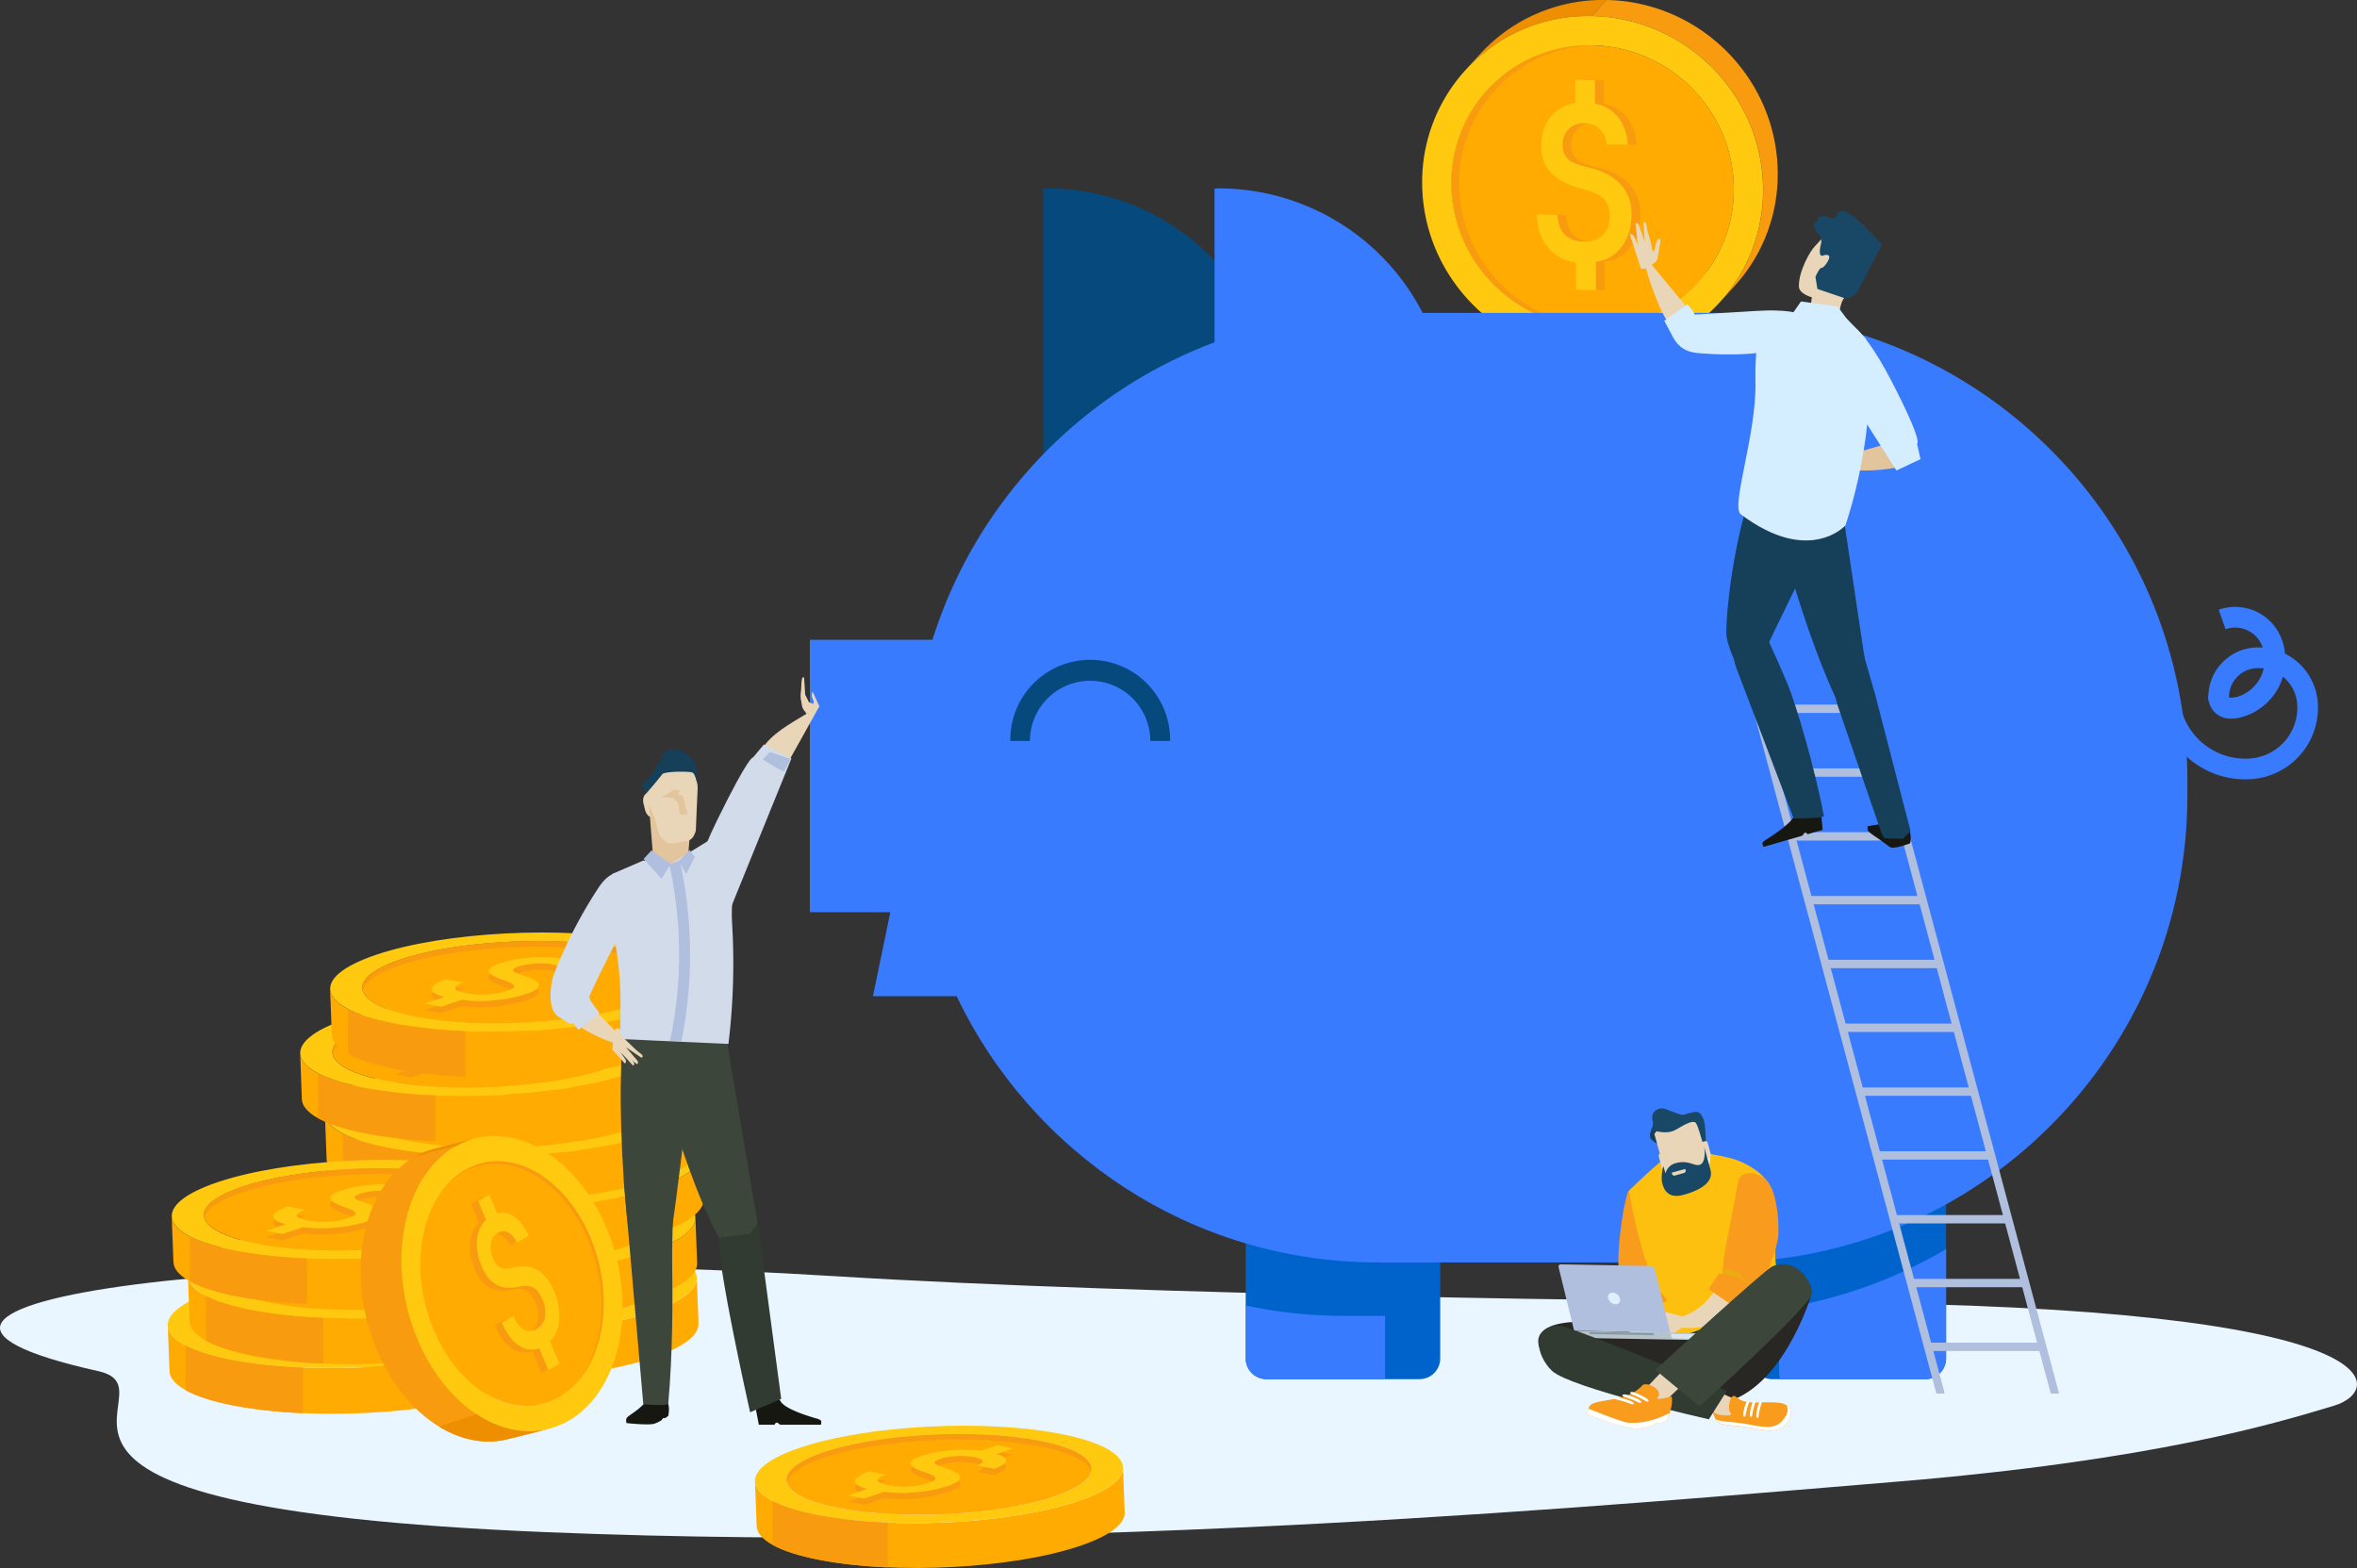 <svg xmlns="http://www.w3.org/2000/svg" viewBox="0 0 1201.24 799.05"><rect x="0" y="0" width="1201.24" height="799.05" fill="#333333" stroke="none"/><title>calc-img</title><g id="fa279d2a-58ae-4e7a-be48-3b5eae04e357" data-name="Layer 2"><g id="a6e5c018-2be6-42e7-b40b-99642b2b68e7" data-name="Layer 1"><path d="M929.87,663.77c-84.25-.64-345.35-3.58-503.81-13.38C132.24,632.23-107.68,663.66,50,698.72c44.06,9.8-82.9,69.28,228.11,82.07,273,11.23,551.28-14.44,685.95-25.49s196.81-30.32,225.65-39C1215.08,708.64,1224.39,666,929.87,663.77Z" fill="#e9f6ff"/><path d="M181.37,681l-.8-21c.16,4.34.62,16,.8,20.54A4,4,0,0,0,181.37,681Z" fill="#ffc910"/><path d="M355.12,651.16q.45,11.64.88,23.28c.23,5.93-7.55,12.19-23.64,17.58-34.74,11.64-95.09,14.82-134.79,7.1-21.32-4.14-32.34-10.59-32.6-17.47l-.89-23.28c.26,6.88,11.29,13.33,32.61,17.47,39.7,7.72,100.05,4.54,134.79-7.1C347.57,663.35,355.35,657.09,355.12,651.16Z" fill="#ffab01"/><path d="M322.51,633.69c39.7,7.72,43.72,23.41,9,35s-95.09,14.82-134.79,7.1-43.71-23.41-9-35.05S282.81,626,322.51,633.69Zm-115,38.53c32.88,6.4,82.87,3.76,111.65-5.88s25.45-22.64-7.43-29-82.86-3.76-111.64,5.89-25.46,22.63,7.42,29" fill="#ffc910"/><path d="M311.71,637.31c32.88,6.39,36.21,19.39,7.43,29s-78.77,12.28-111.65,5.88-36.2-19.39-7.42-29S278.84,630.92,311.71,637.31Z" fill="#ffab01"/><path d="M200.07,646.09c28.78-9.64,78.77-12.27,111.64-5.88,16.37,3.18,25.4,8,26.81,13.22,1.65-6.31-7.45-12.36-26.81-16.12-32.87-6.39-82.86-3.76-111.64,5.89-14.46,4.84-20.81,10.53-19.39,15.8C181.83,654.59,188.23,650.06,200.07,646.09Z" fill="#f99b0f"/><path d="M173.21,668.51v22.81c5.46,3,13.6,5.71,24.36,7.8a244.7,244.7,0,0,0,35.51,3.9V679.78a246.22,246.22,0,0,1-36.39-3.94C186.49,673.86,178.65,671.35,173.21,668.51Z" fill="#f99b0f"/><path d="M298.23,644.56l-8.71,2.92c3.47,1,5.11,2.13,4.9,3.48s-2.23,2.75-6.09,4.2l-9-1.75q3.24-1.23,2.82-2.4t-4.37-2a36.9,36.9,0,0,0-9.1-.56,33.28,33.28,0,0,0-8.63,1.55,9,9,0,0,0-2.1.94c-.47.31-.7.63-.7,1,0,.68,1.58,1.54,4.88,2.6,2,.63,3.38,1.13,4.26,1.52,3.05,1.33,4.39,2.67,4,4s-2.47,2.66-6.24,3.92a72.53,72.53,0,0,1-16.37,3.25,74.24,74.24,0,0,1-16.76-.19l-10.47,3.51L212.21,669l10.06-3.38q-6.61-1.76-6.35-4.19c.18-1.61,2.66-3.23,7.47-4.86l8.63,1.68q-4.58,1.68-4.21,3.06c.25.91,2.15,1.72,5.74,2.41a41.89,41.89,0,0,0,10.45.65,38,38,0,0,0,9.91-1.78,16.53,16.53,0,0,0,2.51-1,3.55,3.55,0,0,0,1.25-.95q.94-1.49-4.48-3.3l-1.32-.45c-4.42-1.53-6.74-3-7-4.33s1.67-2.7,5.64-4a63.63,63.63,0,0,1,14.7-2.88,77.31,77.31,0,0,1,16,.25l8.63-2.89Z" fill="#f99b0f"/><path d="M298.23,641.3l-8.71,2.91c3.47,1,5.11,2.13,4.9,3.48s-2.23,2.75-6.09,4.2l-9-1.75q3.24-1.23,2.82-2.4t-4.37-2a36.9,36.9,0,0,0-9.1-.56,33.28,33.28,0,0,0-8.63,1.55,9,9,0,0,0-2.1.94c-.47.31-.7.63-.7,1,0,.68,1.58,1.54,4.88,2.6,2,.63,3.38,1.13,4.26,1.52,3.05,1.33,4.39,2.67,4,4s-2.47,2.66-6.24,3.92A72.53,72.53,0,0,1,247.8,664,74.24,74.24,0,0,1,231,663.8l-10.47,3.51-8.36-1.62,10.06-3.37q-6.61-1.77-6.35-4.2c.18-1.61,2.66-3.23,7.47-4.86l8.63,1.68q-4.58,1.69-4.21,3.06c.25.91,2.15,1.72,5.74,2.42a42.39,42.39,0,0,0,10.45.64,38.39,38.39,0,0,0,9.91-1.77,17.52,17.52,0,0,0,2.51-1,3.55,3.55,0,0,0,1.25-1c.63-1-.86-2.09-4.48-3.3l-1.32-.44q-6.63-2.31-7-4.34c-.22-1.36,1.67-2.7,5.64-4a63.63,63.63,0,0,1,14.7-2.88,77.31,77.31,0,0,1,16,.25l8.63-2.89Z" fill="#ffc910"/><path d="M180.66,650.25l-.8-21c.16,4.34.62,16,.8,20.54A3.84,3.84,0,0,0,180.66,650.25Z" fill="#ffc910"/><path d="M354.41,620.38q.43,11.64.88,23.28c.23,5.93-7.55,12.19-23.64,17.58-34.74,11.64-95.09,14.82-134.79,7.1-21.32-4.14-32.35-10.59-32.61-17.47l-.88-23.28c.26,6.88,11.29,13.33,32.61,17.47,39.7,7.72,100,4.54,134.79-7.1C346.86,632.57,354.64,626.31,354.41,620.38Z" fill="#ffab01"/><path d="M321.8,602.91c39.7,7.72,43.72,23.41,9,35.05s-95.09,14.82-134.79,7.1-43.71-23.4-9-35S282.1,595.2,321.8,602.91Zm-115,38.53c32.88,6.39,82.87,3.76,111.65-5.88s25.45-22.64-7.43-29-82.86-3.75-111.64,5.88-25.46,22.64,7.42,29" fill="#ffc910"/><path d="M311,606.53c32.88,6.39,36.21,19.39,7.43,29s-78.77,12.27-111.65,5.88-36.2-19.38-7.42-29S278.13,600.14,311,606.53Z" fill="#ffab01"/><path d="M199.36,615.31c28.78-9.64,78.77-12.27,111.64-5.88,16.37,3.18,25.4,8,26.81,13.22,1.65-6.31-7.45-12.36-26.81-16.12-32.87-6.39-82.86-3.76-111.64,5.88C184.9,617.26,178.55,623,180,628.22,181.12,623.81,187.52,619.28,199.36,615.31Z" fill="#f99b0f"/><path d="M172.5,637.73v22.81c5.46,3,13.6,5.71,24.36,7.8a244.7,244.7,0,0,0,35.51,3.9V649A246.22,246.22,0,0,1,196,645.06C185.78,643.08,177.94,640.57,172.5,637.73Z" fill="#f99b0f"/><path d="M297.52,613.79l-8.72,2.92q5.22,1.44,4.91,3.47c-.19,1.35-2.23,2.75-6.09,4.19l-9-1.74q3.24-1.23,2.82-2.4t-4.37-2a36.46,36.46,0,0,0-9.1-.55,32.88,32.88,0,0,0-8.63,1.54,8.83,8.83,0,0,0-2.1.94c-.47.31-.7.63-.7,1,0,.68,1.58,1.54,4.88,2.6,2,.63,3.38,1.13,4.26,1.52,3.05,1.33,4.39,2.67,4,4s-2.47,2.66-6.24,3.92a72.53,72.53,0,0,1-16.37,3.25,74.24,74.24,0,0,1-16.76-.19l-10.47,3.51-8.36-1.62,10.06-3.37q-6.62-1.77-6.35-4.2t7.46-4.86l8.64,1.68c-3.05,1.12-4.45,2.15-4.21,3.06s2.15,1.72,5.74,2.41a41.81,41.81,0,0,0,10.44.65,38,38,0,0,0,9.92-1.78,16.53,16.53,0,0,0,2.51-1,3.55,3.55,0,0,0,1.25-1q.94-1.49-4.48-3.3l-1.32-.44c-4.43-1.54-6.74-3-6.95-4.34s1.67-2.7,5.64-4a63.63,63.63,0,0,1,14.7-2.88,77.31,77.31,0,0,1,16,.25l8.63-2.89Z" fill="#f99b0f"/><path d="M297.52,610.52l-8.72,2.92q5.22,1.44,4.91,3.47c-.19,1.35-2.23,2.75-6.09,4.2l-9-1.75q3.24-1.23,2.82-2.4t-4.37-2a36.46,36.46,0,0,0-9.1-.55,32.88,32.88,0,0,0-8.63,1.54,8.83,8.83,0,0,0-2.1.94c-.47.31-.7.63-.7,1,0,.68,1.58,1.54,4.88,2.6,2,.63,3.38,1.13,4.26,1.52,3.05,1.33,4.39,2.67,4,4s-2.47,2.66-6.24,3.92a72.53,72.53,0,0,1-16.37,3.25,74.87,74.87,0,0,1-16.76-.18l-10.47,3.5-8.36-1.62,10.06-3.37q-6.62-1.77-6.35-4.2t7.46-4.86l8.64,1.68q-4.58,1.7-4.21,3.06t5.74,2.42a42.3,42.3,0,0,0,10.44.64,38,38,0,0,0,9.92-1.78,16.53,16.53,0,0,0,2.51-1,3.55,3.55,0,0,0,1.25-1c.63-1-.86-2.08-4.48-3.3l-1.32-.44c-4.43-1.54-6.74-3-6.95-4.34s1.67-2.7,5.64-4a63.63,63.63,0,0,1,14.7-2.88,77.31,77.31,0,0,1,16,.25l8.63-2.89Z" fill="#ffc910"/><path d="M184,617.61l-.8-21c.17,4.34.62,16,.8,20.54C184,617.29,184,617.44,184,617.61Z" fill="#ffc910"/><path d="M357.79,587.73l.87,23.28c.23,5.93-7.55,12.19-23.63,17.58-34.75,11.64-95.1,14.82-134.8,7.1-21.31-4.14-32.34-10.59-32.6-17.47L166.75,595c.26,6.87,11.28,13.32,32.6,17.46,39.7,7.72,100,4.54,134.8-7.1C350.23,599.92,358,593.66,357.79,587.73Z" fill="#ffab01"/><path d="M325.18,570.26c39.69,7.72,43.71,23.41,9,35s-95.1,14.82-134.8,7.1-43.71-23.4-9-35S285.48,562.55,325.18,570.26Zm-115,38.53c32.88,6.4,82.87,3.76,111.65-5.88s25.46-22.64-7.42-29-82.87-3.75-111.65,5.89-25.45,22.63,7.42,29" fill="#ffc910"/><path d="M314.38,573.88c32.88,6.39,36.2,19.39,7.42,29S243,615.19,210.15,608.79s-36.2-19.38-7.42-29S281.5,567.49,314.38,573.88Z" fill="#ffab01"/><path d="M202.73,582.66c28.78-9.64,78.77-12.27,111.65-5.88,16.36,3.18,25.4,8,26.81,13.22,1.64-6.31-7.46-12.36-26.81-16.12-32.88-6.39-82.87-3.76-111.65,5.89-14.46,4.84-20.81,10.53-19.38,15.8C184.5,591.16,190.89,586.63,202.73,582.66Z" fill="#f99b0f"/><path d="M175.88,605.08v22.81c5.45,3,13.59,5.71,24.35,7.8a244.85,244.85,0,0,0,35.51,3.9V616.35a246.52,246.52,0,0,1-36.39-3.94C189.15,610.43,181.31,607.92,175.88,605.08Z" fill="#f99b0f"/><path d="M300.89,581.14l-8.71,2.92c3.47,1,5.11,2.12,4.9,3.47s-2.23,2.75-6.08,4.2L282,590q3.24-1.23,2.83-2.4t-4.38-2a36.4,36.4,0,0,0-9.1-.55,32.88,32.88,0,0,0-8.63,1.54,9.46,9.46,0,0,0-2.1.94c-.46.31-.69.64-.69,1,0,.68,1.58,1.54,4.87,2.6,2,.63,3.38,1.13,4.26,1.52,3.06,1.33,4.4,2.67,4,4s-2.47,2.66-6.24,3.92a72.43,72.43,0,0,1-16.36,3.25,74.34,74.34,0,0,1-16.77-.19l-10.46,3.51-8.37-1.62,10.07-3.37q-6.63-1.77-6.35-4.2t7.46-4.86l8.64,1.68c-3.06,1.13-4.46,2.15-4.22,3.06s2.16,1.72,5.74,2.42a42.42,42.42,0,0,0,10.45.64,38,38,0,0,0,9.91-1.78,16.11,16.11,0,0,0,2.51-1,3.55,3.55,0,0,0,1.25-1c.63-1-.86-2.09-4.48-3.3l-1.32-.44q-6.63-2.31-6.95-4.34c-.22-1.36,1.67-2.7,5.65-4a63.54,63.54,0,0,1,14.69-2.88,77.29,77.29,0,0,1,16,.25l8.63-2.89Z" fill="#f99b0f"/><path d="M300.89,577.87l-8.71,2.92c3.47,1,5.11,2.12,4.9,3.47s-2.23,2.75-6.08,4.2l-9-1.75q3.24-1.23,2.83-2.4t-4.38-1.95a36.4,36.4,0,0,0-9.1-.55,32.88,32.88,0,0,0-8.63,1.54,10,10,0,0,0-2.1.94c-.46.31-.69.64-.69,1,0,.68,1.58,1.54,4.87,2.6,2,.63,3.38,1.13,4.26,1.52,3.06,1.33,4.4,2.67,4,4s-2.47,2.66-6.24,3.92a72.43,72.43,0,0,1-16.36,3.25,75,75,0,0,1-16.77-.18l-10.46,3.5-8.37-1.62,10.07-3.37q-6.63-1.77-6.35-4.19t7.46-4.87l8.64,1.68c-3.06,1.13-4.46,2.15-4.22,3.06s2.16,1.72,5.74,2.42a42.42,42.42,0,0,0,10.45.64,38,38,0,0,0,9.91-1.77,17,17,0,0,0,2.51-1,3.44,3.44,0,0,0,1.25-1c.63-1-.86-2.09-4.48-3.3l-1.32-.44q-6.63-2.31-6.95-4.34c-.22-1.36,1.67-2.7,5.65-4a63,63,0,0,1,14.69-2.89,77.29,77.29,0,0,1,16,.25l8.63-2.89Z" fill="#ffc910"/><path d="M182.86,590.21c-.23-6.31-.55-14.72-.79-21,.16,4.34.61,16.05.8,20.55C182.86,589.89,182.86,590.05,182.86,590.21Z" fill="#ffc910"/><path d="M356.62,560.34q.44,11.64.88,23.27c.22,5.93-7.55,12.19-23.64,17.58-34.75,11.64-95.09,14.82-134.79,7.1-21.32-4.14-32.35-10.58-32.61-17.46l-.88-23.28c.26,6.88,11.29,13.32,32.61,17.46,39.69,7.72,100,4.54,134.79-7.1C349.07,572.52,356.84,566.27,356.62,560.34Z" fill="#ffab01"/><path d="M324,542.87c39.7,7.71,43.72,23.4,9,35s-95.1,14.82-134.79,7.1-43.71-23.4-9-35S284.31,535.15,324,542.87ZM209,581.4c32.88,6.39,82.86,3.75,111.65-5.89s25.45-22.63-7.43-29-82.86-3.75-111.64,5.89S176.11,575,209,581.4" fill="#ffc910"/><path d="M313.21,546.48c32.88,6.4,36.21,19.39,7.43,29S241.87,587.79,209,581.4s-36.2-19.39-7.42-29S280.33,540.09,313.21,546.48Z" fill="#ffab01"/><path d="M201.57,555.26c28.78-9.64,78.76-12.27,111.64-5.88,16.36,3.18,25.4,8,26.81,13.22,1.64-6.3-7.46-12.35-26.81-16.12-32.88-6.39-82.86-3.75-111.64,5.89-14.46,4.84-20.81,10.53-19.39,15.8C183.33,563.77,189.72,559.23,201.57,555.26Z" fill="#f99b0f"/><path d="M174.71,577.69V600.5c5.45,3,13.59,5.7,24.36,7.79a244.55,244.55,0,0,0,35.5,3.9V589A246.23,246.23,0,0,1,198.19,585C188,583,180.15,580.52,174.71,577.69Z" fill="#f99b0f"/><path d="M299.73,553.74,291,556.66q5.22,1.44,4.91,3.47c-.19,1.36-2.23,2.76-6.09,4.2l-9-1.75c2.15-.82,3.1-1.62,2.82-2.4s-1.73-1.43-4.38-1.95a36.83,36.83,0,0,0-9.09-.55,33,33,0,0,0-8.64,1.54,9.6,9.6,0,0,0-2.09.94c-.47.31-.7.64-.7,1,0,.67,1.58,1.53,4.88,2.59,2,.63,3.38,1.14,4.25,1.52,3.06,1.33,4.4,2.67,4,4s-2.47,2.65-6.24,3.91a72.53,72.53,0,0,1-16.37,3.25,74.28,74.28,0,0,1-16.76-.18l-10.47,3.5-8.36-1.62,10.06-3.37c-4.41-1.18-6.54-2.58-6.35-4.19s2.66-3.24,7.46-4.86l8.64,1.68q-4.59,1.68-4.21,3.05t5.74,2.42a41.82,41.82,0,0,0,10.44.64,37.49,37.49,0,0,0,9.91-1.77,17.23,17.23,0,0,0,2.52-1,3.33,3.33,0,0,0,1.25-1q.94-1.47-4.48-3.29l-1.33-.45q-6.63-2.31-6.94-4.34c-.22-1.35,1.66-2.7,5.64-4a62.5,62.5,0,0,1,14.7-2.88,77.32,77.32,0,0,1,16,.24l8.62-2.89Z" fill="#f99b0f"/><path d="M299.73,550.47,291,553.39q5.22,1.44,4.91,3.48c-.19,1.35-2.23,2.75-6.09,4.19l-9-1.74c2.15-.83,3.1-1.63,2.82-2.41S282,555.48,279.3,555a36.83,36.83,0,0,0-9.09-.55,32.94,32.94,0,0,0-8.64,1.55,9.19,9.19,0,0,0-2.09.93c-.47.32-.7.64-.7,1,0,.67,1.58,1.53,4.88,2.59,2,.63,3.38,1.14,4.25,1.52,3.06,1.33,4.4,2.68,4,4s-2.47,2.65-6.24,3.92A81.28,81.28,0,0,1,232.54,573l-10.47,3.51-8.36-1.63,10.06-3.37c-4.41-1.18-6.54-2.57-6.35-4.19s2.66-3.24,7.46-4.86l8.64,1.68q-4.59,1.68-4.21,3t5.74,2.42a41.82,41.82,0,0,0,10.44.64,37.49,37.49,0,0,0,9.91-1.77,17.23,17.23,0,0,0,2.52-1,3.33,3.33,0,0,0,1.25-.95q.94-1.47-4.48-3.29l-1.33-.45q-6.63-2.31-6.94-4.34c-.22-1.35,1.66-2.7,5.64-4a63,63,0,0,1,14.7-2.88,77.32,77.32,0,0,1,16,.24l8.62-2.89Z" fill="#ffc910"/><path d="M170.26,559.55c-.23-6.3-.55-14.71-.79-21,.16,4.34.61,16.05.8,20.54C170.26,559.23,170.26,559.39,170.26,559.55Z" fill="#ffc910"/><path d="M344,529.68q.44,11.64.88,23.28c.22,5.93-7.55,12.19-23.64,17.58-34.75,11.64-95.09,14.82-134.79,7.1-21.32-4.14-32.35-10.59-32.61-17.47L153,536.89c.26,6.88,11.29,13.33,32.61,17.47,39.69,7.72,100,4.54,134.79-7.1C336.47,541.87,344.24,535.61,344,529.68Z" fill="#ffab01"/><path d="M311.41,512.21c39.7,7.72,43.72,23.41,9,35s-95.1,14.82-134.79,7.1-43.71-23.41-9-35.05S271.71,504.5,311.41,512.21Zm-115,38.53c32.88,6.39,82.86,3.76,111.64-5.88s25.46-22.64-7.42-29-82.86-3.76-111.64,5.88-25.46,22.64,7.42,29" fill="#ffc910"/><path d="M300.61,515.83c32.88,6.39,36.21,19.39,7.42,29s-78.76,12.27-111.64,5.88-36.2-19.38-7.42-29S267.73,509.44,300.61,515.83Z" fill="#ffab01"/><path d="M189,524.61c28.78-9.64,78.76-12.27,111.64-5.88,16.36,3.18,25.4,8,26.81,13.22,1.64-6.31-7.46-12.36-26.81-16.12-32.88-6.39-82.86-3.76-111.64,5.88-14.46,4.85-20.81,10.54-19.39,15.81C170.73,533.11,177.12,528.58,189,524.61Z" fill="#f99b0f"/><path d="M162.11,547v22.81c5.45,3,13.59,5.71,24.36,7.8a244.55,244.55,0,0,0,35.5,3.9V558.29a245,245,0,0,1-36.38-3.93C175.38,552.38,167.55,549.87,162.11,547Z" fill="#f99b0f"/><path d="M287.13,523.08,278.41,526q5.22,1.46,4.91,3.48c-.19,1.35-2.23,2.75-6.09,4.19l-9-1.74c2.15-.82,3.1-1.62,2.82-2.4s-1.73-1.44-4.38-1.95a36.82,36.82,0,0,0-9.09-.56,33.36,33.36,0,0,0-8.64,1.55,9.19,9.19,0,0,0-2.09.93c-.47.32-.7.64-.7,1,0,.68,1.58,1.54,4.88,2.6,2,.63,3.38,1.13,4.25,1.52,3.06,1.33,4.4,2.67,4,4s-2.48,2.66-6.24,3.92a72.64,72.64,0,0,1-16.37,3.25,74.24,74.24,0,0,1-16.76-.19l-10.47,3.51-8.36-1.63,10.06-3.37c-4.41-1.17-6.54-2.57-6.35-4.19s2.66-3.23,7.46-4.86l8.64,1.68q-4.59,1.68-4.21,3.06t5.74,2.42a42.3,42.3,0,0,0,10.44.64,37.89,37.89,0,0,0,9.91-1.78,16.27,16.27,0,0,0,2.52-1,3.55,3.55,0,0,0,1.25-.95q.94-1.49-4.48-3.3l-1.33-.45q-6.63-2.31-6.94-4.33c-.22-1.36,1.66-2.7,5.64-4a63.53,63.53,0,0,1,14.7-2.88,76.62,76.62,0,0,1,16,.25l8.62-2.89Z" fill="#f99b0f"/><path d="M287.13,519.82l-8.72,2.91q5.22,1.46,4.91,3.48c-.19,1.35-2.23,2.75-6.09,4.2l-9-1.75c2.15-.82,3.1-1.62,2.82-2.4s-1.73-1.44-4.38-2a36.82,36.82,0,0,0-9.09-.56A33.36,33.36,0,0,0,249,525.3a8.72,8.72,0,0,0-2.09.94c-.47.31-.7.63-.7,1,0,.68,1.58,1.54,4.88,2.6,2,.63,3.38,1.13,4.25,1.52,3.06,1.33,4.4,2.67,4,4s-2.48,2.66-6.24,3.92a72.64,72.64,0,0,1-16.37,3.25,74.24,74.24,0,0,1-16.76-.19l-10.47,3.51-8.36-1.62,10.06-3.38c-4.41-1.17-6.54-2.57-6.35-4.19s2.66-3.23,7.46-4.86l8.64,1.68q-4.59,1.69-4.21,3.06t5.74,2.42a42.3,42.3,0,0,0,10.44.64,37.89,37.89,0,0,0,9.91-1.78,16.27,16.27,0,0,0,2.52-1,3.55,3.55,0,0,0,1.25-.95q.94-1.49-4.48-3.3l-1.33-.44c-4.42-1.55-6.73-3-6.94-4.34s1.66-2.7,5.64-4a63.53,63.53,0,0,1,14.7-2.88,77.31,77.31,0,0,1,16,.25l8.62-2.89Z" fill="#ffc910"/><path d="M185.53,526.78l-.8-21c.16,4.34.62,16.06.8,20.55A3.84,3.84,0,0,0,185.53,526.78Z" fill="#ffc910"/><path d="M359.28,496.91q.44,11.64.88,23.28c.23,5.93-7.55,12.18-23.64,17.57-34.74,11.64-95.09,14.82-134.79,7.1-21.32-4.14-32.35-10.58-32.61-17.46l-.88-23.28c.26,6.88,11.29,13.32,32.61,17.47,39.7,7.71,100,4.53,134.79-7.11C351.73,509.1,359.51,502.84,359.28,496.91Z" fill="#ffab01"/><path d="M326.67,479.44c39.7,7.71,43.72,23.4,9,35s-95.09,14.82-134.79,7.11-43.71-23.41-9-35.05S287,471.72,326.67,479.44ZM211.65,518c32.88,6.39,82.87,3.75,111.65-5.89s25.45-22.63-7.43-29S233,479.3,204.23,488.94s-25.46,22.64,7.42,29" fill="#ffc910"/><path d="M315.87,483.05c32.88,6.4,36.21,19.39,7.43,29S244.53,524.36,211.65,518s-36.2-19.39-7.42-29S283,476.66,315.87,483.05Z" fill="#ffab01"/><path d="M204.23,491.84C233,482.19,283,479.56,315.87,486c16.37,3.18,25.4,8,26.81,13.23,1.65-6.31-7.46-12.36-26.81-16.13C283,476.66,233,479.3,204.23,488.94c-14.46,4.84-20.81,10.53-19.39,15.81C186,500.34,192.39,495.8,204.23,491.84Z" fill="#f99b0f"/><path d="M177.37,514.26v22.81c5.46,3,13.6,5.7,24.36,7.79a244.7,244.7,0,0,0,35.51,3.9V525.52a247.64,247.64,0,0,1-36.39-3.93C190.65,519.6,182.81,517.09,177.37,514.26Z" fill="#f99b0f"/><path d="M302.39,490.31l-8.72,2.92q5.22,1.44,4.91,3.47c-.19,1.36-2.23,2.76-6.09,4.2l-9-1.74q3.24-1.25,2.82-2.41c-.27-.79-1.73-1.43-4.37-1.95a36.94,36.94,0,0,0-9.1-.55,33.29,33.29,0,0,0-8.63,1.54,9.71,9.71,0,0,0-2.1.94c-.47.32-.7.64-.7,1,0,.67,1.58,1.53,4.88,2.59,2,.63,3.38,1.14,4.26,1.52,3.05,1.33,4.39,2.67,4,4s-2.47,2.65-6.24,3.92a81.28,81.28,0,0,1-33.13,3.06l-10.47,3.51-8.36-1.63,10.06-3.37c-4.41-1.18-6.53-2.57-6.35-4.19s2.66-3.24,7.46-4.86l8.64,1.68q-4.58,1.68-4.21,3.05c.24.92,2.15,1.72,5.74,2.42a41.82,41.82,0,0,0,10.44.64,37.64,37.64,0,0,0,9.92-1.77,18.9,18.9,0,0,0,2.51-1,3.44,3.44,0,0,0,1.25-1q.94-1.47-4.48-3.29l-1.32-.45c-4.43-1.54-6.74-3-6.95-4.34s1.67-2.7,5.64-4a63.11,63.11,0,0,1,14.7-2.88,77.32,77.32,0,0,1,16,.24l8.63-2.88Z" fill="#f99b0f"/><path d="M302.39,487,293.67,490q5.22,1.44,4.91,3.48c-.19,1.35-2.23,2.75-6.09,4.19l-9-1.74q3.24-1.25,2.82-2.41T282,491.54a36.45,36.45,0,0,0-9.1-.56,32.87,32.87,0,0,0-8.63,1.55,9.3,9.3,0,0,0-2.1.93c-.47.32-.7.64-.7,1,0,.67,1.58,1.53,4.88,2.59,2,.63,3.38,1.14,4.26,1.52,3.05,1.33,4.39,2.68,4,4s-2.47,2.65-6.24,3.92A72.55,72.55,0,0,1,252,509.73a73.7,73.7,0,0,1-16.76-.18l-10.47,3.51-8.36-1.63,10.06-3.37c-4.41-1.18-6.53-2.57-6.35-4.19s2.66-3.24,7.46-4.86l8.64,1.68q-4.58,1.68-4.21,3.05c.24.92,2.15,1.72,5.74,2.42a41.82,41.82,0,0,0,10.44.64,37.64,37.64,0,0,0,9.92-1.77,18.9,18.9,0,0,0,2.51-1,3.44,3.44,0,0,0,1.25-1q.94-1.47-4.48-3.29l-1.32-.45c-4.43-1.54-6.74-3-6.95-4.34s1.67-2.7,5.64-4a63.63,63.63,0,0,1,14.7-2.88,77.32,77.32,0,0,1,16,.24l8.63-2.88Z" fill="#ffc910"/><path d="M759.74,125.94a73.77,73.77,0,0,0,59.72,32.56L812,166.69a73.79,73.79,0,0,1-59.69-32.51l.08-.24-.08.24a72.59,72.59,0,0,1-12.6-40.55A69.93,69.93,0,0,1,757.91,46l7.45-8.19a69.91,69.91,0,0,0-18.19,47.65,72.67,72.67,0,0,0,12.57,40.5,17.82,17.82,0,0,0-2.38,2.22c-1.72,1.88-3.25,3.91-4.93,5.82,1.68-1.91,3.21-3.94,4.93-5.82A17.82,17.82,0,0,1,759.74,125.94Z" fill="#ffc910"/><path d="M819.46,158.5a70.23,70.23,0,0,0,53.44-22.9l-7.45,8.19A70.24,70.24,0,0,1,812,166.69Z" fill="#ffc910"/><path d="M811.35,23.08c39.74.7,72.11,33.41,72.29,73.06A70,70,0,0,1,812,166.69c-39.75-.69-72.11-33.4-72.29-73.06A70,70,0,0,1,811.35,23.08Z" fill="#ffab01"/><polygon points="785.99 48.87 785.32 48.85 785.32 48.93 785.99 48.94 785.99 48.87" fill="#f99b0f"/><polygon points="786.34 125.71 785.67 125.69 785.67 125.77 786.34 125.78 786.34 125.71" fill="#f99b0f"/><path d="M743.7,93.63A70,70,0,0,1,812,23.11l-.61,0a70,70,0,0,0-71.63,70.55c.18,39.66,32.54,72.37,72.29,73.06,1.13,0,2.25,0,3.37,0C775.92,165.65,743.88,133.08,743.7,93.63Z" fill="#f99b0f"/><path d="M757.91,46l7.45-8.19a70.24,70.24,0,0,1,53.44-22.9l-7.45,8.19A70.23,70.23,0,0,0,757.91,46Z" fill="#ffab01"/><path d="M746.77,35.85l7.45-8.19A84.74,84.74,0,0,1,818.73,0L811.28,8.2A84.78,84.78,0,0,0,746.77,35.85Z" fill="#ee8f01"/><path d="M884.05,145.73l-7.45,8.19a84.45,84.45,0,0,0,22-57.52C898.34,48.53,859.26,9,811.28,8.2L818.73,0c48,.84,87.07,40.33,87.29,88.2A84.46,84.46,0,0,1,884.05,145.73Z" fill="#f99b0f"/><path d="M811.28,8.2c48,.84,87.06,40.33,87.28,88.2a84.51,84.51,0,0,1-86.48,85.17c-48-.84-87.06-40.32-87.28-88.2A84.51,84.51,0,0,1,811.28,8.2ZM812,166.69a70,70,0,0,0,71.63-70.55c-.18-39.65-32.55-72.36-72.29-73.06a70,70,0,0,0-71.63,70.55c.18,39.66,32.54,72.37,72.29,73.06" fill="#ffc910"/><path d="M817.37,40.88l0,12a18.56,18.56,0,0,1,11.73,6.78q4.43,5.49,5,14.08l-10.84-.19a11.57,11.57,0,0,0-3.37-7.76,11.09,11.09,0,0,0-7.8-3,10.75,10.75,0,0,0-8.2,3,11.26,11.26,0,0,0-3,8.34,10.85,10.85,0,0,0,.56,3.51,8.34,8.34,0,0,0,1.67,2.89q2.28,2.69,9.67,4.45a59.49,59.49,0,0,1,6.73,1.92c5.4,2,9.49,4.9,12.29,8.68A21.89,21.89,0,0,1,836,109c0,6.58-1.65,12.12-5,16.65a18.7,18.7,0,0,1-13.21,7.76l.07,14.42-10.11-.17-.07-13.85a22.37,22.37,0,0,1-14.46-8q-5.36-6.54-5.46-16.52l10.44.19q.38,6.7,3.8,10.15t9.93,3.55q5.94.09,9.45-3.44c2.34-2.36,3.5-5.56,3.48-9.57a17.28,17.28,0,0,0-.44-3.94,10.49,10.49,0,0,0-1.23-3.13c-1.78-2.93-5.44-5.09-11-6.51l-2-.54q-10.33-2.82-15.25-8c-3.28-3.48-4.91-8-4.94-13.43q0-9,4.58-14.86a19.58,19.58,0,0,1,12.75-7.21l0-11.88Z" fill="#f99b0f"/><path d="M812.87,40.88l0,12a18.56,18.56,0,0,1,11.73,6.78q4.43,5.49,5,14.08l-10.84-.19a11.61,11.61,0,0,0-3.37-7.76,11.09,11.09,0,0,0-7.8-3,10.75,10.75,0,0,0-8.2,3,11.26,11.26,0,0,0-3,8.34,11.14,11.14,0,0,0,.55,3.51,8.52,8.52,0,0,0,1.68,2.89q2.26,2.69,9.67,4.45A59.49,59.49,0,0,1,815,86.94c5.4,2,9.49,4.9,12.29,8.68A21.89,21.89,0,0,1,831.53,109q0,9.87-5,16.65a18.74,18.74,0,0,1-13.21,7.76l.06,14.42-10.1-.17-.07-13.85a22.37,22.37,0,0,1-14.46-8q-5.37-6.54-5.46-16.52l10.44.19q.38,6.7,3.8,10.15t9.93,3.55q5.93.09,9.45-3.44c2.34-2.36,3.5-5.56,3.48-9.57a17.28,17.28,0,0,0-.44-3.94,10.49,10.49,0,0,0-1.23-3.13c-1.78-2.93-5.44-5.09-11-6.51l-2-.54q-10.33-2.82-15.25-8t-4.94-13.43q0-9,4.58-14.86a19.58,19.58,0,0,1,12.75-7.21l0-11.88Z" fill="#ffc910"/><path d="M1136.27,396.44a44.36,44.36,0,0,1-36.16-40.6l10.51-.72a33.78,33.78,0,0,0,36,31.42,25.94,25.94,0,0,0,24.15-27.68,19.71,19.71,0,0,0-21-18.35,14.73,14.73,0,0,0-13.71,15.7l-10.51.72A25.26,25.26,0,0,1,1149,330a30.31,30.31,0,0,1,32.27,28.15,36.51,36.51,0,0,1-34,38.92A44.4,44.4,0,0,1,1136.27,396.44Z" fill="#387bff"/><path d="M734,692.29a10.58,10.58,0,0,1-10.55,10.54H645.4a10.57,10.57,0,0,1-10.53-10.54V598.35a10.57,10.57,0,0,1,10.53-10.54h78.07A10.58,10.58,0,0,1,734,598.35Z" fill="#0063cb"/><path d="M991.82,692.29a10.58,10.58,0,0,1-10.54,10.54H903.2a10.57,10.57,0,0,1-10.54-10.54V598.35a10.57,10.57,0,0,1,10.54-10.54h78.08a10.57,10.57,0,0,1,10.54,10.54Z" fill="#0063cb"/><path d="M533.71,96c-.68,0-1.31.09-2,.1V278.44h99A117,117,0,0,0,533.71,96Z" fill="#06497d"/><path d="M876.8,159.46H702.29c-106.57,0-196.75,70-227.08,166.58H412.75V464.87h41l-8.84,42.79h42.64c38.27,80.19,120,135.68,214.74,135.68H876.8c131.43,0,238-106.55,238-238v-7.92C1114.77,266,1008.23,159.46,876.8,159.46Z" fill="#387bff"/><path d="M906.71,698a26,26,0,0,0,.49,4.87h74.08a10.58,10.58,0,0,0,10.54-10.54V636.52a236.49,236.49,0,0,1-85.11,30.39Z" fill="#387bff"/><path d="M634.87,665.27v27a10.57,10.57,0,0,0,10.53,10.54h60.5V670.57H684.72A237.24,237.24,0,0,1,634.87,665.27Z" fill="#387bff"/><path d="M596.25,377.6h-10a30.67,30.67,0,0,0-61.34,0h-10a40.72,40.72,0,1,1,81.43,0Z" fill="#06497d"/><path d="M621,96c-.69,0-1.33.09-2,.1V278.44h99A117,117,0,0,0,621,96Z" fill="#387bff"/><path d="M1163,326.13a25.27,25.27,0,0,0-32.25-15.41l3.52,9.94a14.73,14.73,0,0,1,18.79,9,19.73,19.73,0,0,1-12,25.18c-4.61,1.63-9.57,0-13.92-1.95-3.71-1.64-2.31,17.05,14.88,12.68.86-.22,1.7-.5,2.55-.79A30.3,30.3,0,0,0,1163,326.13Z" fill="#387bff"/><path d="M400.65,390.32l16.93-30.38-3.41-7.46s-.41.17-.5,2.18c0,.57,1.3,2.76,1,3.33-.34.76,0,3.44-.94,4.06-6.83,4.48-17.88,9.84-23.57,17.13C381,390.91,400.56,390.93,400.65,390.32Z" fill="#e9d6b8"/><path d="M352.17,465.69s-3.35-13.61,13.05-47.15C382,384.26,383.77,386,383.77,386l5.58-6.62,14,7.14-30.77,75.8Z" fill="#d1dbea"/><polygon points="388.69 387.09 397.26 392.18 399.58 393.17 403.05 386.8 392.27 383.25 388.69 387.09" fill="#b0bfde"/><path d="M408.25,351.86c.22-2.69.07-7.61,1.54-6.61l.59,8.78,1.94,3.86,3.25,1.23-1.47,2.51c.21,1.09.27,1.92-1.54,2.22l-.59,1.08c-2-2.66-2.86-3.72-3.12-4.69l-.76-4.12A17.93,17.93,0,0,1,408.25,351.86Z" fill="#e9d6b8"/><path d="M335.89,547.92s17.55,62.18,31.61,84.45,19-6.71,19-6.71L369,522.26,328.15,522S329.19,524.12,335.89,547.92Z" fill="#3c463b"/><path d="M355.28,522.25s-11.76,102-13.44,107.13c-5.69,17.35-18.71,6.15-20.72.37s-5.36-48.55-4.69-79.76.67-29.17.67-29.17Z" fill="#3c463b"/><path d="M319.44,722.54c-.6.74-.16,2.67-.16,2.67s10.58,1.18,14,.38a17.9,17.9,0,0,0,3.79-1.78c.24-.13.66-.95.89-1.09.42-.25.64.18,1-.05a11.16,11.16,0,0,0,1.61-1.12c.93-4.85-.3-6.8-.3-6.8s-9-3-10.7-.91C325.59,718.75,320.77,720.94,319.44,722.54Z" fill="#161711"/><path d="M385.23,718.19l1.51,7.88h8s.45-1.11,1.13-1.11,1.32,1.11,2.09,1.11h20.45s.36-1.65-.08-2.22a7.61,7.61,0,0,0-2.47-1.06c-4.15-1.17-16-4.81-18.1-8.78C395.28,709.18,385.23,718.19,385.23,718.19Z" fill="#161711"/><path d="M335,411.15c.63,2.53-.25,4.93-2,5.35h0c-1.72.43-3.63-1.27-4.25-3.8l-.79-3.18c-.63-2.53.25-4.93,2-5.36h0c1.72-.42,3.62,1.27,4.25,3.81Z" fill="#e9d6b8"/><path d="M350.83,434.82c-.38,4.54-2.82,8.49-5.4,8.68H338.1c-2.57-.19-5-4.14-5.4-8.68l-1.8-22.53c-.4-4.49,1.36-13.54,5.25-16.2a9.71,9.71,0,0,1,11.22,0c3.9,2.66,5.66,11.71,5.26,16.2Z" fill="#e2c59c"/><path d="M296.11,507.48l26.12,26.75S290.73,527,289.33,514,296.11,507.48,296.11,507.48Z" fill="#e9d6b8"/><path d="M378.64,441.85l-13.36-16L342,440.13l-14.14-1.61-15.57,6.75s-7,6.76-.5,28.47,4,55.74,4,55.74L371.25,532a340.79,340.79,0,0,0,1.92-60.48C372,452.94,376.19,447.21,378.64,441.85Z" fill="#d1dbea"/><path d="M322.34,446.24s-8.64-6.77-17.08,5.79a233.92,233.92,0,0,0-23.11,44.88c-1.51,4.34-3.52,17.37,2.51,21.22l6,3.87,12.56-7.72-2-3.86-1-2.42s7-15.44,14.57-29.44S322.34,446.24,322.34,446.24Z" fill="#d1dbea"/><path d="M354.64,423.23c-1.17,4.24-2.92,5.25-6,5.72-2.95.29-3.67.59-6.62.88-3.13.15-6.32-4-7-7.78-1.16-6.23-4.56-11.37-5.73-17.61-.75-3.73.85-7.09,5.41-9.79,4.17-2.43,9.11-7.39,13.56-5.82,4.86,1.78,7.52,9.17,7.3,13C355.21,408.23,354.92,416.84,354.64,423.23Z" fill="#e9d6b8"/><polygon points="341.84 440.22 337.19 447.84 328.02 437.69 332.07 433.33 341.84 440.22" fill="#b0bfde"/><polygon points="351.48 433.2 345.93 438.82 349.65 445.42 354.19 436.71 351.48 433.2" fill="#b0bfde"/><path d="M344.82,585.86s-2.62,38.69-2.24,59.15c.28,15.43.31,45-2,70.21-.14,1.54-12.73.38-12.73.38s-8.44-96.45-9.78-112.25S334.77,574.57,344.82,585.86Z" fill="#3c463b"/><path d="M382.13,628.69a144,144,0,0,1-14.73,1.75c-5.1.44,14.9,89.26,14.9,89.26l15.84-6.83-11.93-89.49Z" fill="#323b31"/><path d="M327,399.57l2.27,4.87s4.83-5.44,8.24-9.89c1.07-1.41,12.09-1.53,14.82-1,2,.35,2.23,2.91,2.68,4.39,1.64,5.3-.7-8.93-.7-8.93s-3.73-6.69-10.74-7.26c-3.87-.3-5.67,2-7.14,4.87-.35.68,4.27-1.12,3.46-1.22a49.81,49.81,0,0,0-4.87,4.26,23.85,23.85,0,0,1-2.42,4.37C328.82,399,327,399.57,327,399.57Z" fill="#163f59"/><polygon points="343.44 402.49 346.48 402.91 345.66 404.77 348.07 405.66 350.44 415 346.45 415.3 345.83 409.58 343.42 406.71 337.3 406.14 343.44 402.49" fill="#e2c59c"/><polygon points="290.41 519.55 301.24 510.42 305.48 516.2 294.87 524.85 290.41 519.55" fill="#d1dbea"/><path d="M314.48,524c1.74.52,1.64.42,1.64.42a6.69,6.69,0,0,0,1.29,4c.68.85,3.23,3.23,3.23,3.23l3.72,3.56,1.86,1.52s1.12.78,1.23,1.19c.32,1.2-.7,1-.7,1L319,533.69l5.83,6.81s.6,1,.23,1.47-.6.19-.6.19L316.11,536l2.62,3.85s.56,1,.23,1.47a7.84,7.84,0,0,0-.45.7l-6.4-7.1S312.74,523.5,314.48,524Z" fill="#e9d6b8"/><path d="M318.21,535.16l3.82,5a5.32,5.32,0,0,1,1.15,1.79.84.84,0,0,1-.56,1.06l-6.51-7Z" fill="#e9d6b8"/><path d="M341.45,530.43h5.86a221.29,221.29,0,0,0-.9-92l-5.3,2.12A211.46,211.46,0,0,1,341.45,530.43Z" fill="#b0bfde"/><polygon points="1045.15 710.17 1049.41 710.17 950.34 340.39 946.07 340.39 1045.15 710.17" fill="#b0bfde"/><polygon points="986.87 710.17 991.14 710.17 892.05 340.39 887.79 340.39 986.87 710.17" fill="#b0bfde"/><polygon points="954.35 363.32 953.2 359.06 893.5 359.06 894.64 363.32 954.35 363.32" fill="#b0bfde"/><polygon points="963.06 395.84 961.92 391.57 902.21 391.57 903.35 395.84 963.06 395.84" fill="#b0bfde"/><polygon points="971.77 428.36 970.63 424.09 910.92 424.09 912.06 428.36 971.77 428.36" fill="#b0bfde"/><polygon points="980.48 460.87 979.34 456.6 919.63 456.6 920.78 460.87 980.48 460.87" fill="#b0bfde"/><polygon points="989.2 493.38 988.05 489.12 928.35 489.12 929.49 493.38 989.2 493.38" fill="#b0bfde"/><polygon points="997.91 525.9 996.77 521.64 937.06 521.64 938.21 525.9 997.91 525.9" fill="#b0bfde"/><polygon points="1006.62 558.42 1005.48 554.16 945.78 554.16 946.91 558.42 1006.62 558.42" fill="#b0bfde"/><polygon points="1015.34 590.94 1014.19 586.68 954.49 586.68 955.63 590.94 1015.34 590.94" fill="#b0bfde"/><polygon points="1024.05 623.46 1022.9 619.19 963.2 619.19 964.34 623.46 1024.05 623.46" fill="#b0bfde"/><polygon points="1032.76 655.98 1031.62 651.71 971.92 651.71 973.06 655.98 1032.76 655.98" fill="#b0bfde"/><polygon points="1041.47 688.49 1040.33 684.23 980.63 684.23 981.77 688.49 1041.47 688.49" fill="#b0bfde"/><path d="M952.24,423.67c-.66-.67-.38-2.61-.38-2.61s10.34-2,13.75-1.48a17.29,17.29,0,0,1,3.88,1.46c.24.11.72.88,1,1,.44.22.62-.22,1,0a12.18,12.18,0,0,1,1.68,1c1.3,4.71.24,6.73.24,6.73s-8.37,3.37-10.47,1.75C957.56,427.36,953.67,425.15,952.24,423.67Z" fill="#161711"/><path d="M928.19,415l.72,7.9-7.64,2.21s-.73-.94-1.37-.76-.94,1.42-1.69,1.64l-4.1,1.18-15.33,4.41s-.79-1.47-.52-2.14a7.58,7.58,0,0,1,2-1.68c3.63-2.24,13.91-9,14.79-13.29C916.17,409.17,928.19,415,928.19,415Z" fill="#161711"/><path d="M922.16,161.05l1.24-9.55s-6.53-1.67-6.6-5.51c-.17-7.7,5.64-18,8.18-20.53,7.26-7.29,14.26-22,30.17-3,6,7.22-13.34,25.69-15.86,30.26s-1.82,11.05-1.82,11.05l-5.88,1.92Z" fill="#e9d6b8"/><path d="M963.48,225.61l-39.75,11.53s23.51,5.23,43.17,1S965.4,225.82,963.48,225.61Z" fill="#e2c59c"/><path d="M946.73,322.84s-15.92,19.93-10.11,36.88C947,389.86,955.29,414,958.73,424.1c1.34,3.92,2.42,3.1,2.42,3.1l8.74.27,3.83-3.9-18-69.43Z" fill="#163f59"/><path d="M861.22,158.44l-24.51-29.69s9.39,40.85,22.68,44.15S861.22,158.44,861.22,158.44Z" fill="#e9d6b8"/><path d="M938.58,162.93s8.74-1,25.37,31.16S977,226,977,226l1.78,8-12.27,5.78L949.5,213Z" fill="#d4edff"/><path d="M905.38,266s16.25,66.94,38,105.08c11.65,20.42,10.91-8.92,10.91-8.92l-18-120.44-41.55-2S899.07,245.27,905.38,266Z" fill="#163f59"/><path d="M933.14,262.74s-33.39,67.39-35,72.2c-7.83,23.47-17.77-5.37-18.26-11.09s1.7-35.14,9.56-63.41l7.86-28.27Z" fill="#163f59"/><path d="M899,321.82s5.71,11.6,12,26.7c4.64,11.09,14.12,43.86,18.56,67.24.28,1.42-15.42,1.35-15.42,1.35s-23.64-62.19-29-76.11S887,314.24,899,321.82Z" fill="#163f59"/><path d="M951,172.72,940.86,162l-4.29-5.76-18.71-2.62-4,5.76-15.36,5.5s-4.3,6-3.83,30.06c.51,26.66-12.77,63.19-7.45,67.18,34.83,26.14,53.27,5.68,53.27,5.68S958.32,217.5,951,172.72Z" fill="#d4edff"/><path d="M924.32,168.47s2.1,4.47-10.22,8c-21,6-43,3.86-47.31,3.57s-10.34-.86-14.4-8.66c-3.12-6-4.19-7.92-4.19-7.92L860,155.1l2.63,3.21,1.14,2s15.91-.88,30.83-1.83C929.45,156.24,924.32,168.47,924.32,168.47Z" fill="#d4edff"/><path d="M929.76,130s2.74-.62,2.5,1.23-2.76,5.28-3.92,5.28-3.1,4.58-3.1,4.58l1,6.16,14.1,4.79s5-.44,6.42-3.46,12.39-24,12.39-24L951,116a69.08,69.08,0,0,0-7.65-6.66c-5.06-3.51-7.26-.91-7.61.71s-2.16,1.21-4.43.44-5.64,0-4.78,1.49c.36.6-2.35,1.22-2,3.19.48,2.8,4.49,5,3.54,9C927.62,125.91,926.39,131.91,929.76,130Z" fill="#194866"/><path d="M838.25,136.89s5.91-2.79,6.34-4.6,1.54-8.59,1.54-8.59l.13-1.75s-1.85-1.23-2.56,3.32-1.57,2.13-1.57,2.13l-.94-4.38-1.56-5.29-.4-2.43a4.49,4.49,0,0,0-.43-1.7c-.9-.9-1.24.11-1.24.11l.74,9.58-3.08-8.67s-.59-1.05-1.2-1-.47.44-.47.44l1.18,10.6-2.09-4.29s-.59-1-1.19-1a7.64,7.64,0,0,1-.85,0l5.77,17.65Z" fill="#e9d6b8"/><path d="M881.9,590.19c6.73,1.69,19.13,7.73,21.73,18,3.9,15.49-3.9,38.23,8.45,60.47,3.94,7.09-68.22,16.63-68.22,16.63l-13.92-78.28s17.39-17,20.94-18.13C858.25,586.56,868.45,586.81,881.9,590.19Z" fill="#fec00f"/><path d="M829.82,607.11c-2.51,6.25-8.84,43.46-1.78,52.24.81,1-3.66,2.58-2.86,7.21.14.78,1.49,4.47,1.49,4.47l5.77,1.5,17.43-9.92-3.34-4.06-1.58,0a3.57,3.57,0,0,1-1.08-3.1c.41-1.7-4-4.48-10.66-33.36C831.25,613.63,830.37,605.73,829.82,607.11Z" fill="#f99b1c"/><path d="M836.56,657.58l5.16-1.13,2.08-.34a3.8,3.8,0,0,0,1.15,2.47l-4,.13-4.68,1-5.66,3.23Z" fill="#ecb60d"/><path d="M843.93,662.39a15.42,15.42,0,0,0-7.38,2c-2.58,1.59-5,5.05-2.58,6.92a37.85,37.85,0,0,0,6,3.62S849.07,675.22,843.93,662.39Z" fill="#c4d1e1"/><path d="M834,671.49l2.43-.52s8.35-.76,9.54-.11,5,3.25,5,3.25l.79.72s-1.87,1.17-4.38-.6-2.73-.4-2.73-.4l.42,2.23,0,2.84.38,1.2s.36.65.08.89a1.62,1.62,0,0,1-1.59.36l-2.54-4.44-.69,4.83a1.76,1.76,0,0,1-1.14.82c-.75.16-.75,0-.75,0l-.58-1.22a1.57,1.57,0,0,1-.5.84,2.43,2.43,0,0,1-1.52.43l.24-5.09-1,2.59a1.91,1.91,0,0,1-1.15.82l-1.07.26Z" fill="#e4eef3"/><path d="M877.27,651.59S871.2,667,856.62,671.07c-2.52.72-4.07,3.44-2.85,4.31,1.56,1.13,3.69,1.37,7.35,1.36,7.62,0,18-2.39,25.18-9.33,10.62-10.28,14-14.95,12.89-20.12S877.27,651.59,877.27,651.59Z" fill="#e9d6b8"/><path d="M901.56,603.06c3.09,5.07,4.87,13.22,4.85,24.88,0,9-7.8,23.81-9,28.35-.2.76-.67,4-.67,4l-8.63,8.47L870.79,657l5.26-8.08,1.57.17s1-4.46.73-6.19,4.8-25,7.3-40C887.09,594.39,898.5,598,901.56,603.06Z" fill="#f99b1c"/><path d="M886.06,648.83l-5-1.56-2.06-.51a3.85,3.85,0,0,1-1.35,2.37l4,.46,4.59,1.4,5.37,3.68Z" fill="#e8b00e"/><path d="M857.74,671l-8.82-2.41s-2.5,3.35-2,4.18,0,5.79,0,5.79l4.27,3.64,3.48-1.16s.24-1.52-.95-1.66.8-1,1.43-1.37S860.85,675,857.74,671Z" fill="#e9d6b8"/><rect x="853.39" y="573.62" width="16.08" height="24.25" rx="5.39" transform="translate(-145.31 318.09) rotate(-19.33)" fill="#e4eef3"/><path d="M849.42,600.62a3.47,3.47,0,0,0,4.27,2.42l15.1-4.16a3.49,3.49,0,0,0,2.43-4.28l-6.17-22.35a3.47,3.47,0,0,0-4.27-2.43L845.68,574a3.48,3.48,0,0,0-2.43,4.27Z" fill="#e9d6b8"/><path d="M844.5,582.87s-2.62-1.6-3.36-2.83a5.19,5.19,0,0,1,1-4.78c1.41-1.44,3.3,0,3.3,0s-2.27,2.24-2.25,2.84S844.5,582.87,844.5,582.87Z" fill="#163f59"/><path d="M869.37,581.88s-.09-9.22-1.21-11.62-1.87-4.07-5-3.5c-4.71.85-4.5,1.84-7.12,1.06s-7.57-3-9-3c-2.46.07-5.86,1.84-4.8,6.2a5.05,5.05,0,0,1-.93,4.68c.28.34,1.22.47,2.88.8,4.77.94,7.41.66,10.39-1.06s8.47-5.19,9.82-3,3.08,9.53,3.51,10S868.92,582.46,869.37,581.88Z" fill="#194866"/><path d="M866.46,589.9a1.16,1.16,0,0,0,1.43.81l3.26-.9a1.15,1.15,0,0,0,.81-1.42l-1.64-6a1.15,1.15,0,0,0-1.43-.81l-3.26.89a1.16,1.16,0,0,0-.81,1.43Z" fill="#e9d6b8"/><path d="M847,595.26a1.17,1.17,0,0,0,1.43.81l3.26-.9a1.15,1.15,0,0,0,.81-1.42l-1.64-6a1.16,1.16,0,0,0-1.43-.81l-3.26.91a1.15,1.15,0,0,0-.81,1.42Z" fill="#e9d6b8"/><path d="M868.46,584.24,871.7,596c.73,2.65,1.27,8.77-13.72,12.9-8.87,2.44-10.34-4.16-10.93-6.31-.45-1.63.05-7,.73-8.22,0,0,1,3.63,1,3.63a7.32,7.32,0,0,1,5.09-5.21c6.8-1.87,9.44,1.68,12.42.79C868.58,592.87,869.28,588.62,868.46,584.24Z" fill="#194866"/><path d="M858.25,597.77l-4.65,1.29a1.16,1.16,0,0,1-1.43-.81l-.18-.65,6.9-1.9.17.65A1.14,1.14,0,0,1,858.25,597.77Z" fill="#e9d6b8"/><path d="M784.63,687.08c2.14,5.94,39.8,27.8,52.42,26.51l38,1.81c32.35-3.95,47.65-54.2,47.65-54.2-1.29-12.62-33.15,5.67-44.51,11.34-18,9-29.36,9.43-29.36,9.43-12,1.23-26-8.05-41.17-8.38C791,673.24,781.24,677.72,784.63,687.08Z" fill="#282723"/><path d="M867.37,681s0,0,0,0v-1.58l-65.46-1.19,0,1.58a.08.08,0,0,0,0,.05l.16.3c.82,1.38,2.33,1.66,4.05,1.69l57,1c1.73,0,3.24-.18,4.11-1.53Z" fill="#b6c2c9"/><path d="M851.59,681s0,0,0,0l.15.25a2.64,2.64,0,0,0,.94.82l10,.18c1.66,0,3.12-.14,4-1.24l.16-.23,0-.05V680l-15.17-.27Z" fill="#d8e5ed"/><rect x="825.85" y="663.23" width="1.12" height="32.72" transform="translate(131.79 1493.41) rotate(-88.95)" fill="#879ba6"/><path d="M851.26,679.06l-7.9-32.33a2.16,2.16,0,0,0-1.92-1.57l-45.93-.83a1.14,1.14,0,0,0-1.16,1.51l7.9,32.33Z" fill="#b0bfde"/><path d="M825.59,661.73a2.22,2.22,0,0,1-2.24,2.94,4.18,4.18,0,0,1-3.71-3,2.22,2.22,0,0,1,2.24-2.94A4.14,4.14,0,0,1,825.59,661.73Z" fill="#e1eefe"/><path d="M880.89,723.77c-4.53.78-8-4.48-8-4.48l-11.71-9.22,2.48-6.23,22.8,10.25S885.43,723,880.89,723.77Z" fill="#e9d6b8"/><path d="M872.89,718.93a11.77,11.77,0,0,0,.87,3c.87,2.4,1.94,3.24,3.07,3.57,4.37,1.29,7.51.64,18,2.66s13.66.5,16.73-4.34-.11-8.65-5.24-9c-7.42-.56-11.55.29-15.41-.3-4.05-.62-4.31-1.52-6.67-3s-4.27,6.77-2.17,8.65C884,721.76,874.47,722,872.89,718.93Z" fill="#f99b1c"/><path d="M875.14,723.61c4.37,1.29,7.52.64,18,2.66s13.66.5,16.74-4.34c1.42-2.25,1.49-4.24.66-5.8,2.31,1.58,3.1,4.37,1,7.64-3.07,4.84-6.23,6.37-16.73,4.34s-13.66-1.37-18-2.66a4.07,4.07,0,0,1-2.45-2.16A4.11,4.11,0,0,0,875.14,723.61Z" fill="#fff"/><path d="M872.91,719.08a.86.86,0,0,1,0-.15l.1.17Z" fill="#e9d6b8"/><path d="M895.61,722.72c.34.12.64-.51.74-1.4a24.66,24.66,0,0,1,1.22-5.42c.3-.89.3-1.67-.07-1.78s-1,.54-1.25,1.41a24.84,24.84,0,0,0-1.15,5.35C895,721.77,895.27,722.59,895.61,722.72Z" fill="#fff"/><path d="M892.35,722.13c.36.07.68-.55.78-1.39a23.57,23.57,0,0,1,1.2-5.1c.3-.83.28-1.55-.11-1.6s-1,.58-1.28,1.41a23.6,23.6,0,0,0-1.14,5C891.72,721.32,892,722.05,892.35,722.13Z" fill="#fff"/><path d="M888.94,722c.37,0,.74-.61.87-1.48a25.69,25.69,0,0,1,1.42-5.26c.33-.86.33-1.59-.08-1.61s-1,.66-1.37,1.51a25.24,25.24,0,0,0-1.35,5.2C888.31,721.2,888.57,721.93,888.94,722Z" fill="#fff"/><path d="M880.1,708.73s-80.45-33.07-85-33.12c-15.54-.14-12,15.58-4.11,23,9.29,8.72,79.92,24.69,79.92,24.69Z" fill="#323b31"/><polygon points="848.18 714.48 870.15 693.65 860.79 684.38 836.81 709.59 848.18 714.48" fill="#e9d6b8"/><path d="M843.64,698.1s55.88-51.22,59.65-52.75c12.76-5.18,20.66,8.91,20.21,13.78-.58,6.31-57.36,57.61-57.36,57.61Z" fill="#3c463b"/><path d="M810.52,716.1c-1.31,1.21-1.53,4.76-1.53,4.76s18.65,7,25.2,7.18a33.17,33.17,0,0,0,7.69-1.46c.5-.13,1.64-1.41,2.12-1.56.89-.26,1.09.61,1.86.37a24.37,24.37,0,0,0,3.45-1.27c3.94-8.38,2.61-12.5,2.61-12.5s-8.57,2.45-7.1.53c3.14-4.1-5.84-8.3-7.84-6.11C829,714.77,814.3,712.61,810.52,716.1Z" fill="#f99b1c"/><path d="M809.48,717.84c5.73,2.28,17.78,7,20.18,7.15,9.81.7,16.67-2.79,21.26-4.84a36.46,36.46,0,0,1-1.61,4,24.37,24.37,0,0,1-3.45,1.27c-.77.24-1-.63-1.86-.37-.48.15-1.62,1.43-2.12,1.56a33.17,33.17,0,0,1-7.69,1.46c-6.55-.13-25.2-7.18-25.2-7.18A12.44,12.44,0,0,1,809.48,717.84Z" fill="#fff"/><path d="M822.66,712.41c-.17.33.56.71,1.6.93a35,35,0,0,1,6.3,1.9c1,.42,2,.51,2.1.16s-.57-1-1.58-1.43a35.19,35.19,0,0,0-6.23-1.84C823.82,711.93,822.84,712.09,822.66,712.41Z" fill="#fff"/><path d="M826.85,710.93c-.16.34.55.8,1.57,1.1a36.34,36.34,0,0,1,6.08,2.39c1,.49,1.88.65,2,.27s-.54-1.12-1.52-1.59a35.83,35.83,0,0,0-6-2.32C828,710.5,827,710.6,826.85,710.93Z" fill="#fff"/><path d="M830.88,709.64c-.15.34.54.88,1.53,1.25a36.51,36.51,0,0,1,5.87,2.86c.94.56,1.8.77,1.92.37s-.52-1.2-1.45-1.75a36,36,0,0,0-5.83-2.77C831.94,709.24,831,709.29,830.88,709.64Z" fill="#fff"/><path d="M102.75,698.17c-.23-6.31-.55-14.72-.79-21,.16,4.34.62,16.05.8,20.54C102.75,697.85,102.75,698,102.75,698.17Z" fill="#ffc910"/><path d="M276.51,668.3q.44,11.64.88,23.28c.23,5.93-7.55,12.19-23.64,17.57C219,720.79,158.66,724,119,716.25c-21.32-4.14-32.35-10.58-32.61-17.46l-.88-23.28c.26,6.88,11.29,13.32,32.61,17.47,39.7,7.71,100,4.53,134.79-7.11C269,680.49,276.73,674.23,276.51,668.3Z" fill="#ffab01"/><path d="M243.9,650.83c39.7,7.71,43.72,23.4,9,35S157.78,700.69,118.08,693s-43.71-23.41-9-35.05S204.2,643.11,243.9,650.83Zm-115,38.53c32.88,6.39,82.87,3.76,111.65-5.88s25.45-22.64-7.43-29-82.86-3.75-111.64,5.89S96,683,128.88,689.36" fill="#ffc910"/><path d="M233.1,654.44c32.88,6.4,36.21,19.39,7.43,29s-78.77,12.27-111.65,5.88-36.2-19.39-7.42-29S200.22,648.05,233.1,654.44Z" fill="#ffab01"/><path d="M121.46,663.23c28.78-9.64,78.76-12.28,111.64-5.89,16.36,3.18,25.4,8,26.81,13.23,1.65-6.31-7.46-12.36-26.81-16.13-32.88-6.39-82.86-3.75-111.64,5.89-14.46,4.84-20.81,10.53-19.39,15.81C103.22,671.73,109.61,667.19,121.46,663.23Z" fill="#f99b0f"/><path d="M94.6,685.65v22.81c5.46,3,13.59,5.7,24.36,7.79a244.55,244.55,0,0,0,35.5,3.9V696.91A246.29,246.29,0,0,1,118.08,693C107.87,691,100,688.48,94.6,685.65Z" fill="#f99b0f"/><path d="M219.62,661.7l-8.72,2.92q5.22,1.44,4.91,3.47c-.19,1.36-2.23,2.76-6.09,4.2l-9-1.74q3.24-1.24,2.82-2.41c-.27-.79-1.73-1.43-4.37-1.95a36.94,36.94,0,0,0-9.1-.55,33.36,33.36,0,0,0-8.64,1.55,9.4,9.4,0,0,0-2.09.93c-.47.32-.7.64-.7,1,0,.67,1.58,1.54,4.88,2.59,2,.63,3.38,1.14,4.25,1.52,3.06,1.34,4.4,2.67,4,4s-2.47,2.65-6.24,3.92a72.55,72.55,0,0,1-16.37,3.24,73.7,73.7,0,0,1-16.76-.18L142,687.72l-8.36-1.63,10.06-3.37c-4.41-1.17-6.54-2.57-6.35-4.19s2.66-3.24,7.46-4.86l8.64,1.68q-4.59,1.68-4.21,3c.24.92,2.15,1.72,5.74,2.42a41.82,41.82,0,0,0,10.44.64,37.49,37.49,0,0,0,9.91-1.77,18.55,18.55,0,0,0,2.52-1,3.44,3.44,0,0,0,1.25-1q.94-1.47-4.48-3.29l-1.33-.45c-4.42-1.54-6.73-3-6.94-4.34s1.66-2.7,5.64-4a63.63,63.63,0,0,1,14.7-2.88,77.32,77.32,0,0,1,16,.24l8.63-2.88Z" fill="#f99b0f"/><path d="M219.62,658.43l-8.72,2.92q5.22,1.44,4.91,3.48c-.19,1.35-2.23,2.75-6.09,4.19l-9-1.74c2.16-.82,3.1-1.63,2.82-2.41s-1.73-1.43-4.37-2a36.94,36.94,0,0,0-9.1-.55,32.94,32.94,0,0,0-8.64,1.55,9.4,9.4,0,0,0-2.09.93c-.47.32-.7.64-.7,1,0,.67,1.58,1.54,4.88,2.59,2,.63,3.38,1.14,4.25,1.52,3.06,1.34,4.4,2.68,4,4s-2.47,2.66-6.24,3.92a72.55,72.55,0,0,1-16.37,3.24,73.7,73.7,0,0,1-16.76-.18L142,684.45l-8.36-1.63,10.06-3.37c-4.41-1.17-6.54-2.57-6.35-4.19s2.66-3.24,7.46-4.86l8.64,1.68q-4.59,1.68-4.21,3t5.74,2.42a41.82,41.82,0,0,0,10.44.64,37.49,37.49,0,0,0,9.91-1.77,18.55,18.55,0,0,0,2.52-1,3.55,3.55,0,0,0,1.25-.95q.94-1.49-4.48-3.3l-1.33-.45c-4.42-1.54-6.73-3-6.94-4.34s1.66-2.7,5.64-4a63.63,63.63,0,0,1,14.7-2.88,76.62,76.62,0,0,1,16,.25l8.63-2.89Z" fill="#ffc910"/><path d="M113.06,672.9c-.24-6.31-.55-14.72-.79-21,.16,4.34.61,16,.8,20.55C113.06,672.58,113.06,672.74,113.06,672.9Z" fill="#ffc910"/><path d="M286.82,643q.44,11.64.88,23.27c.22,5.94-7.55,12.19-23.64,17.58C229.31,695.52,169,698.7,129.27,691,108,686.84,96.92,680.4,96.66,673.52l-.88-23.28c.26,6.88,11.28,13.32,32.6,17.46,39.7,7.72,100.05,4.54,134.8-7.1C279.26,655.22,287,649,286.82,643Z" fill="#ffab01"/><path d="M254.21,625.56c39.69,7.71,43.71,23.4,9,35s-95.1,14.82-134.8,7.1-43.71-23.4-9-35S214.51,617.84,254.21,625.56Zm-115,38.53c32.89,6.39,82.87,3.75,111.65-5.88s25.46-22.64-7.42-29-82.86-3.75-111.65,5.89-25.45,22.64,7.42,29" fill="#ffc910"/><path d="M243.41,629.17c32.88,6.4,36.2,19.39,7.42,29s-78.77,12.27-111.65,5.88-36.2-19.39-7.42-29S210.53,622.78,243.41,629.17Z" fill="#ffab01"/><path d="M131.76,638c28.79-9.65,78.77-12.28,111.65-5.89,16.36,3.18,25.4,8,26.81,13.22,1.64-6.3-7.46-12.35-26.81-16.12-32.88-6.39-82.86-3.75-111.65,5.89-14.45,4.84-20.8,10.53-19.38,15.81C113.53,646.46,119.92,641.92,131.76,638Z" fill="#f99b0f"/><path d="M104.91,660.38v22.81c5.45,3,13.59,5.7,24.36,7.79a244.55,244.55,0,0,0,35.5,3.9V671.64a246.52,246.52,0,0,1-36.39-3.94C118.18,665.72,110.34,663.21,104.91,660.38Z" fill="#f99b0f"/><path d="M229.92,636.43l-8.71,2.92c3.47,1,5.12,2.12,4.9,3.47s-2.22,2.76-6.08,4.2l-9-1.74q3.23-1.24,2.82-2.41c-.27-.79-1.74-1.43-4.38-2a36.88,36.88,0,0,0-9.1-.55,32.46,32.46,0,0,0-8.63,1.55,9.19,9.19,0,0,0-2.09.93c-.47.32-.7.64-.7,1q-.06,1,4.87,2.59c2,.63,3.39,1.14,4.26,1.52,3.06,1.33,4.4,2.67,4,4s-2.48,2.65-6.24,3.92a73.22,73.22,0,0,1-16.37,3.24,74.38,74.38,0,0,1-16.77-.18l-10.46,3.51-8.36-1.63L154,657.45c-4.42-1.18-6.54-2.57-6.35-4.19s2.66-3.24,7.46-4.86l8.64,1.68q-4.59,1.68-4.21,3c.24.92,2.15,1.72,5.73,2.42a41.94,41.94,0,0,0,10.45.64,37.49,37.49,0,0,0,9.91-1.77,17,17,0,0,0,2.51-1,3.3,3.3,0,0,0,1.26-.95c.62-1-.87-2.08-4.49-3.29l-1.32-.45c-4.42-1.54-6.73-3-6.95-4.34s1.67-2.7,5.65-4a62.5,62.5,0,0,1,14.7-2.88,77.32,77.32,0,0,1,16,.24l8.62-2.89Z" fill="#f99b0f"/><path d="M229.92,633.16l-8.71,2.92c3.47,1,5.12,2.12,4.9,3.48s-2.22,2.75-6.08,4.19l-9-1.74q3.23-1.25,2.82-2.41c-.27-.79-1.74-1.43-4.38-2a36.88,36.88,0,0,0-9.1-.55,33.29,33.29,0,0,0-8.63,1.54,9.6,9.6,0,0,0-2.09.94c-.47.32-.7.64-.7,1q-.06,1,4.87,2.59c2,.63,3.39,1.14,4.26,1.52,3.06,1.34,4.4,2.68,4,4s-2.48,2.65-6.24,3.92a72.66,72.66,0,0,1-16.37,3.24,73.8,73.8,0,0,1-16.77-.18l-10.46,3.51-8.36-1.63L154,654.18c-4.42-1.18-6.54-2.57-6.35-4.19s2.66-3.24,7.46-4.86l8.64,1.68q-4.59,1.68-4.21,3.05c.24.92,2.15,1.72,5.73,2.42a41.94,41.94,0,0,0,10.45.64,37.49,37.49,0,0,0,9.91-1.77,17,17,0,0,0,2.51-1,3.3,3.3,0,0,0,1.26-1c.62-1-.87-2.08-4.49-3.29l-1.32-.45c-4.42-1.54-6.73-3-6.95-4.34s1.67-2.7,5.65-4a63.53,63.53,0,0,1,14.7-2.88,77.32,77.32,0,0,1,16,.24l8.62-2.88Z" fill="#ffc910"/><path d="M104.8,642.6l-.8-21c.17,4.34.62,16,.8,20.55A3.84,3.84,0,0,0,104.8,642.6Z" fill="#ffc910"/><path d="M278.55,612.73q.45,11.64.88,23.27c.23,5.94-7.55,12.19-23.64,17.58-34.74,11.64-95.09,14.82-134.79,7.1-21.32-4.14-32.34-10.58-32.6-17.46l-.89-23.28c.26,6.88,11.29,13.32,32.61,17.47,39.7,7.71,100,4.53,134.79-7.11C271,624.92,278.78,618.66,278.55,612.73Z" fill="#ffab01"/><path d="M245.94,595.26c39.7,7.71,43.72,23.4,9,35s-95.09,14.82-134.79,7.11-43.71-23.41-9-35S206.24,587.54,245.94,595.26Zm-115,38.53c32.88,6.39,82.87,3.75,111.65-5.89s25.46-22.63-7.43-29-82.86-3.75-111.64,5.89-25.46,22.64,7.42,29" fill="#ffc910"/><path d="M235.14,598.87c32.89,6.4,36.21,19.39,7.43,29s-78.77,12.28-111.65,5.89-36.2-19.39-7.42-29S202.27,592.48,235.14,598.87Z" fill="#ffab01"/><path d="M123.5,607.66c28.78-9.65,78.77-12.28,111.64-5.89,16.37,3.18,25.4,8,26.81,13.23,1.65-6.31-7.45-12.36-26.81-16.13-32.87-6.39-82.86-3.75-111.64,5.89-14.46,4.84-20.81,10.53-19.38,15.81C105.26,616.16,111.66,611.62,123.5,607.66Z" fill="#f99b0f"/><path d="M96.64,630.08v22.81c5.46,3,13.6,5.7,24.36,7.79a244.7,244.7,0,0,0,35.51,3.9V641.34a247.64,247.64,0,0,1-36.39-3.93C109.92,635.42,102.08,632.91,96.64,630.08Z" fill="#f99b0f"/><path d="M221.66,606.13,213,609.05c3.47,1,5.11,2.12,4.9,3.47s-2.23,2.76-6.08,4.2l-9-1.74q3.24-1.25,2.83-2.41c-.28-.79-1.74-1.43-4.38-2a36.91,36.91,0,0,0-9.1-.55,32.88,32.88,0,0,0-8.63,1.54,10,10,0,0,0-2.1.94c-.47.32-.7.64-.7,1,0,.67,1.58,1.53,4.88,2.59,2,.63,3.38,1.14,4.26,1.52,3.05,1.33,4.39,2.67,4,4s-2.47,2.65-6.24,3.92a73.1,73.1,0,0,1-16.37,3.24,73.71,73.71,0,0,1-16.76-.18L144,632.14l-8.37-1.62,10.06-3.37c-4.41-1.18-6.53-2.57-6.35-4.19s2.66-3.24,7.47-4.86l8.63,1.68q-4.57,1.68-4.21,3.05c.25.92,2.15,1.72,5.74,2.42a41.94,41.94,0,0,0,10.45.64,37.56,37.56,0,0,0,9.91-1.77,17.52,17.52,0,0,0,2.51-1,3.33,3.33,0,0,0,1.25-1q.94-1.47-4.48-3.29l-1.32-.45q-6.63-2.31-7-4.34c-.22-1.35,1.67-2.7,5.65-4a62.92,62.92,0,0,1,14.69-2.88,77.32,77.32,0,0,1,16,.24l8.63-2.89Z" fill="#f99b0f"/><path d="M221.66,602.86,213,605.78c3.47,1,5.11,2.12,4.9,3.47s-2.23,2.76-6.08,4.2l-9-1.74q3.24-1.25,2.83-2.41c-.28-.79-1.74-1.43-4.38-1.95a36.91,36.91,0,0,0-9.1-.55,32.87,32.87,0,0,0-8.63,1.55,9.51,9.51,0,0,0-2.1.93c-.47.32-.7.64-.7,1,0,.67,1.58,1.53,4.88,2.59,2,.63,3.38,1.14,4.26,1.52,3.05,1.33,4.39,2.68,4,4s-2.47,2.65-6.24,3.92a73.1,73.1,0,0,1-16.37,3.24,73.71,73.71,0,0,1-16.76-.18L144,628.88l-8.37-1.63,10.06-3.37q-6.62-1.75-6.35-4.19c.18-1.62,2.66-3.24,7.47-4.86l8.63,1.68q-4.57,1.68-4.21,3c.25.92,2.15,1.72,5.74,2.42a41.94,41.94,0,0,0,10.45.64,37.56,37.56,0,0,0,9.91-1.77,18.9,18.9,0,0,0,2.51-1,3.44,3.44,0,0,0,1.25-1q.94-1.47-4.48-3.29l-1.32-.45q-6.63-2.31-7-4.34c-.22-1.35,1.67-2.7,5.65-4a62.92,62.92,0,0,1,14.69-2.88,77.32,77.32,0,0,1,16,.24l8.63-2.88Z" fill="#ffc910"/><path d="M224.7,598l20.82-5.26C266,587.62,289.38,603,301,631c13.24,31.94,6.06,68.21-16,81l-20.83,5.25c22.1-12.79,29.29-49.06,16-81C268.56,608.25,245.17,592.87,224.7,598Z" fill="#ffc910"/><path d="M276.37,715.46l-20.82,5.26a33.37,33.37,0,0,0,8.55-3.5L284.93,712A33.19,33.19,0,0,1,276.37,715.46Z" fill="#ffc910"/><path d="M224.7,598l20.82-5.26a33.23,33.23,0,0,0-8.55,3.5l-20.83,5.25A33,33,0,0,1,224.7,598Z" fill="#ffab01"/><path d="M276.37,715.46l-20.82,5.26c-20.48,5.16-43.86-10.22-55.45-38.17-13.25-31.95-6.06-68.22,16-81L237,596.28c-22.11,12.79-29.29,49.07-16.05,81C232.51,705.25,255.89,720.63,276.37,715.46Z" fill="#ffab01"/><path d="M279.57,728.18l-20.83,5.25c-24.72,6.23-53-12.33-66.94-46.08-16-38.57-7.31-82.36,19.38-97.81L232,584.29c-26.69,15.45-35.37,59.24-19.38,97.81C226.61,715.85,254.85,734.41,279.57,728.18Z" fill="#f99b0f"/><path d="M232,584.29c26.68-15.45,61.28,3.29,77.27,41.86s7.31,82.35-19.38,97.81-61.28-3.29-77.27-41.86S205.31,599.74,232,584.29ZM284.93,712c22.1-12.8,29.28-49.07,16-81s-41.9-47.48-64-34.68-29.29,49.07-16.05,81,41.9,47.48,64,34.68" fill="#ffc910"/><path d="M237,596.28c22.1-12.8,50.75,2.72,64,34.67s6.06,68.22-16,81-50.77-2.73-64-34.68S214.86,609.07,237,596.28Z" fill="#ffab01"/><path d="M221.5,585.32l20.82-5.25A40.09,40.09,0,0,0,232,584.29l-20.82,5.25A40.09,40.09,0,0,1,221.5,585.32Z" fill="#ee8f01"/><path d="M237,596.28a37.59,37.59,0,0,0-9.91,8.39,37.55,37.55,0,0,1,8.77-7.1c22.1-12.79,50.75,2.73,64,34.68,11,26.54,7.89,56-6.14,72.62,15-16.29,18.57-46.67,7.28-73.92C287.72,599,259.07,583.48,237,596.28Z" fill="#f99b0f"/><path d="M258.74,733.43l20.83-5.25c-12.08,3-25,.16-36.67-7.51l-19.24,6.27C234.92,733.85,247.21,736.34,258.74,733.43Z" fill="#ee8f01"/><path d="M245.75,610.32l4,9.67a9.48,9.48,0,0,1,8.71,1.53c2.83,2,5.31,5.2,7.4,9.69l-6,3.49a10.6,10.6,0,0,0-4.42-5.13,5.26,5.26,0,0,0-5.29.22,7.22,7.22,0,0,0-3.51,5.2,13.61,13.61,0,0,0,1.1,7.75,11.74,11.74,0,0,0,1.46,2.64,7.34,7.34,0,0,0,1.88,1.78q2.14,1.4,6.8.34a25.94,25.94,0,0,1,4.34-.72,14.34,14.34,0,0,1,9.64,2.87,21.85,21.85,0,0,1,6.78,9.4,32.9,32.9,0,0,1,2.75,15.14q-.54,7.17-4.7,10.7l4.82,11.62-5.62,3.25-4.63-11.15a11.27,11.27,0,0,1-10.59-1.56q-5.11-3.46-8.48-11.49l5.8-3.37c1.62,3.53,3.45,5.84,5.46,6.92s4.24.92,6.64-.47a8.25,8.25,0,0,0,4.06-5.95,15.6,15.6,0,0,0-1.25-8.9,20.83,20.83,0,0,0-1.55-3,9.9,9.9,0,0,0-1.72-2.11c-2-1.77-4.68-2.28-8.2-1.56l-1.3.25c-4.42.79-8.11.35-11.06-1.37s-5.34-4.76-7.17-9.18a28.45,28.45,0,0,1-2.4-13.53,15.32,15.32,0,0,1,4.63-10.11l-4-9.57Z" fill="#f99b0f"/><path d="M249.38,608.85l4,9.66a9.54,9.54,0,0,1,8.71,1.53c2.83,2,5.31,5.21,7.4,9.7l-6,3.49A10.6,10.6,0,0,0,259,628.1a5.26,5.26,0,0,0-5.29.22,7.21,7.21,0,0,0-3.51,5.19,13.59,13.59,0,0,0,1.1,7.75,11.82,11.82,0,0,0,1.46,2.65,7,7,0,0,0,1.88,1.77c1.43.94,3.7,1.05,6.8.35a25.94,25.94,0,0,1,4.34-.72,14.29,14.29,0,0,1,9.64,2.87,21.85,21.85,0,0,1,6.78,9.4A32.88,32.88,0,0,1,285,672.71q-.54,7.18-4.7,10.71L285.11,695l-5.62,3.25-4.63-11.15a11.27,11.27,0,0,1-10.59-1.56q-5.11-3.47-8.48-11.49l5.8-3.37q2.43,5.29,5.46,6.92t6.64-.47a8.27,8.27,0,0,0,4.06-5.95,15.59,15.59,0,0,0-1.25-8.9,20.83,20.83,0,0,0-1.55-3,10.24,10.24,0,0,0-1.72-2.12c-2-1.76-4.68-2.27-8.2-1.55-.58.11-1,.2-1.3.24q-6.63,1.2-11.06-1.36t-7.17-9.18a28.45,28.45,0,0,1-2.4-13.53,15.32,15.32,0,0,1,4.63-10.11l-4-9.57Z" fill="#ffc910"/><path d="M401.73,777.15c-.24-6.19-.55-14.45-.78-20.64.16,4.26.6,15.76.78,20.17A3.69,3.69,0,0,0,401.73,777.15Z" fill="#ffc910"/><path d="M572.34,747.82l.87,22.86c.22,5.82-7.42,12-23.21,17.26-34.12,11.43-93.38,14.55-132.36,7-20.93-4.07-31.76-10.4-32-17.15l-.86-22.86c.25,6.75,11.08,13.08,32,17.15,39,7.58,98.24,4.46,132.36-7C564.93,759.79,572.56,753.64,572.34,747.82Z" fill="#ffab01"/><path d="M540.32,730.66c39,7.58,42.93,23,8.81,34.42s-93.38,14.55-132.36,7-42.92-23-8.8-34.41S501.34,723.09,540.32,730.66ZM427.38,768.5c32.29,6.28,81.37,3.69,109.63-5.78s25-22.23-7.29-28.5-81.37-3.69-109.63,5.78-25,22.22,7.29,28.5" fill="#ffc910"/><path d="M529.72,734.22c32.29,6.27,35.55,19,7.29,28.5s-77.35,12.06-109.63,5.78-35.55-19-7.29-28.5S497.44,727.94,529.72,734.22Z" fill="#ffab01"/><path d="M420.09,742.84c28.26-9.47,77.35-12.05,109.63-5.78,16.07,3.12,24.94,7.86,26.32,13,1.62-6.2-7.32-12.14-26.32-15.83-32.28-6.28-81.37-3.69-109.63,5.78-14.2,4.75-20.43,10.34-19,15.52C402.18,751.19,408.46,746.74,420.09,742.84Z" fill="#f99b0f"/><path d="M393.72,764.86v22.39c5.36,3,13.35,5.61,23.92,7.66a240.54,240.54,0,0,0,34.86,3.83V775.92a242.07,242.07,0,0,1-35.73-3.87C406.75,770.1,399.06,767.64,393.72,764.86Z" fill="#f99b0f"/><path d="M516.48,741.34l-8.56,2.87c3.41.94,5,2.08,4.82,3.41s-2.19,2.7-6,4.12L498,750c2.12-.81,3-1.6,2.77-2.36s-1.7-1.41-4.29-1.92a36.13,36.13,0,0,0-8.94-.54,32.29,32.29,0,0,0-8.48,1.52,9.21,9.21,0,0,0-2.05.92c-.46.31-.69.62-.69.94,0,.67,1.55,1.51,4.79,2.55,1.93.62,3.32,1.12,4.18,1.49,3,1.31,4.32,2.63,3.92,4s-2.42,2.61-6.12,3.85A71.42,71.42,0,0,1,467,763.62a72.23,72.23,0,0,1-16.46-.18l-10.27,3.45-8.22-1.6,9.88-3.31c-4.33-1.15-6.41-2.53-6.23-4.12s2.61-3.17,7.33-4.77l8.48,1.65c-3,1.1-4.38,2.11-4.14,3s2.12,1.69,5.64,2.38a41.77,41.77,0,0,0,10.25.63A37.16,37.16,0,0,0,473,759a16.46,16.46,0,0,0,2.47-1,3.48,3.48,0,0,0,1.22-.93c.62-1-.84-2.05-4.4-3.24l-1.3-.44q-6.51-2.26-6.82-4.26t5.55-4a61.83,61.83,0,0,1,14.43-2.83,75.92,75.92,0,0,1,15.69.24l8.47-2.83Z" fill="#f99b0f"/><path d="M516.48,738.13,507.92,741c3.41.94,5,2.08,4.82,3.41s-2.19,2.7-6,4.12L498,746.82c2.12-.81,3-1.6,2.77-2.36s-1.7-1.41-4.29-1.92a36.13,36.13,0,0,0-8.94-.54,32.29,32.29,0,0,0-8.48,1.52,8.77,8.77,0,0,0-2.05.92c-.46.31-.69.62-.69.95,0,.66,1.55,1.5,4.79,2.54,1.93.62,3.32,1.12,4.18,1.49,3,1.31,4.32,2.63,3.92,4s-2.42,2.61-6.12,3.85A71.42,71.42,0,0,1,467,760.41a72.23,72.23,0,0,1-16.46-.18l-10.27,3.45-8.22-1.6,9.88-3.31c-4.33-1.15-6.41-2.53-6.23-4.11s2.61-3.18,7.33-4.78l8.48,1.65c-3,1.1-4.38,2.11-4.14,3s2.12,1.69,5.64,2.38a41.77,41.77,0,0,0,10.25.63,37.16,37.16,0,0,0,9.74-1.75,16.46,16.46,0,0,0,2.47-1,3.36,3.36,0,0,0,1.22-.93c.62-1-.84-2.05-4.4-3.24l-1.3-.44q-6.51-2.26-6.82-4.26t5.55-4a61.83,61.83,0,0,1,14.43-2.83,75.92,75.92,0,0,1,15.69.24l8.47-2.83Z" fill="#ffc910"/></g></g></svg>